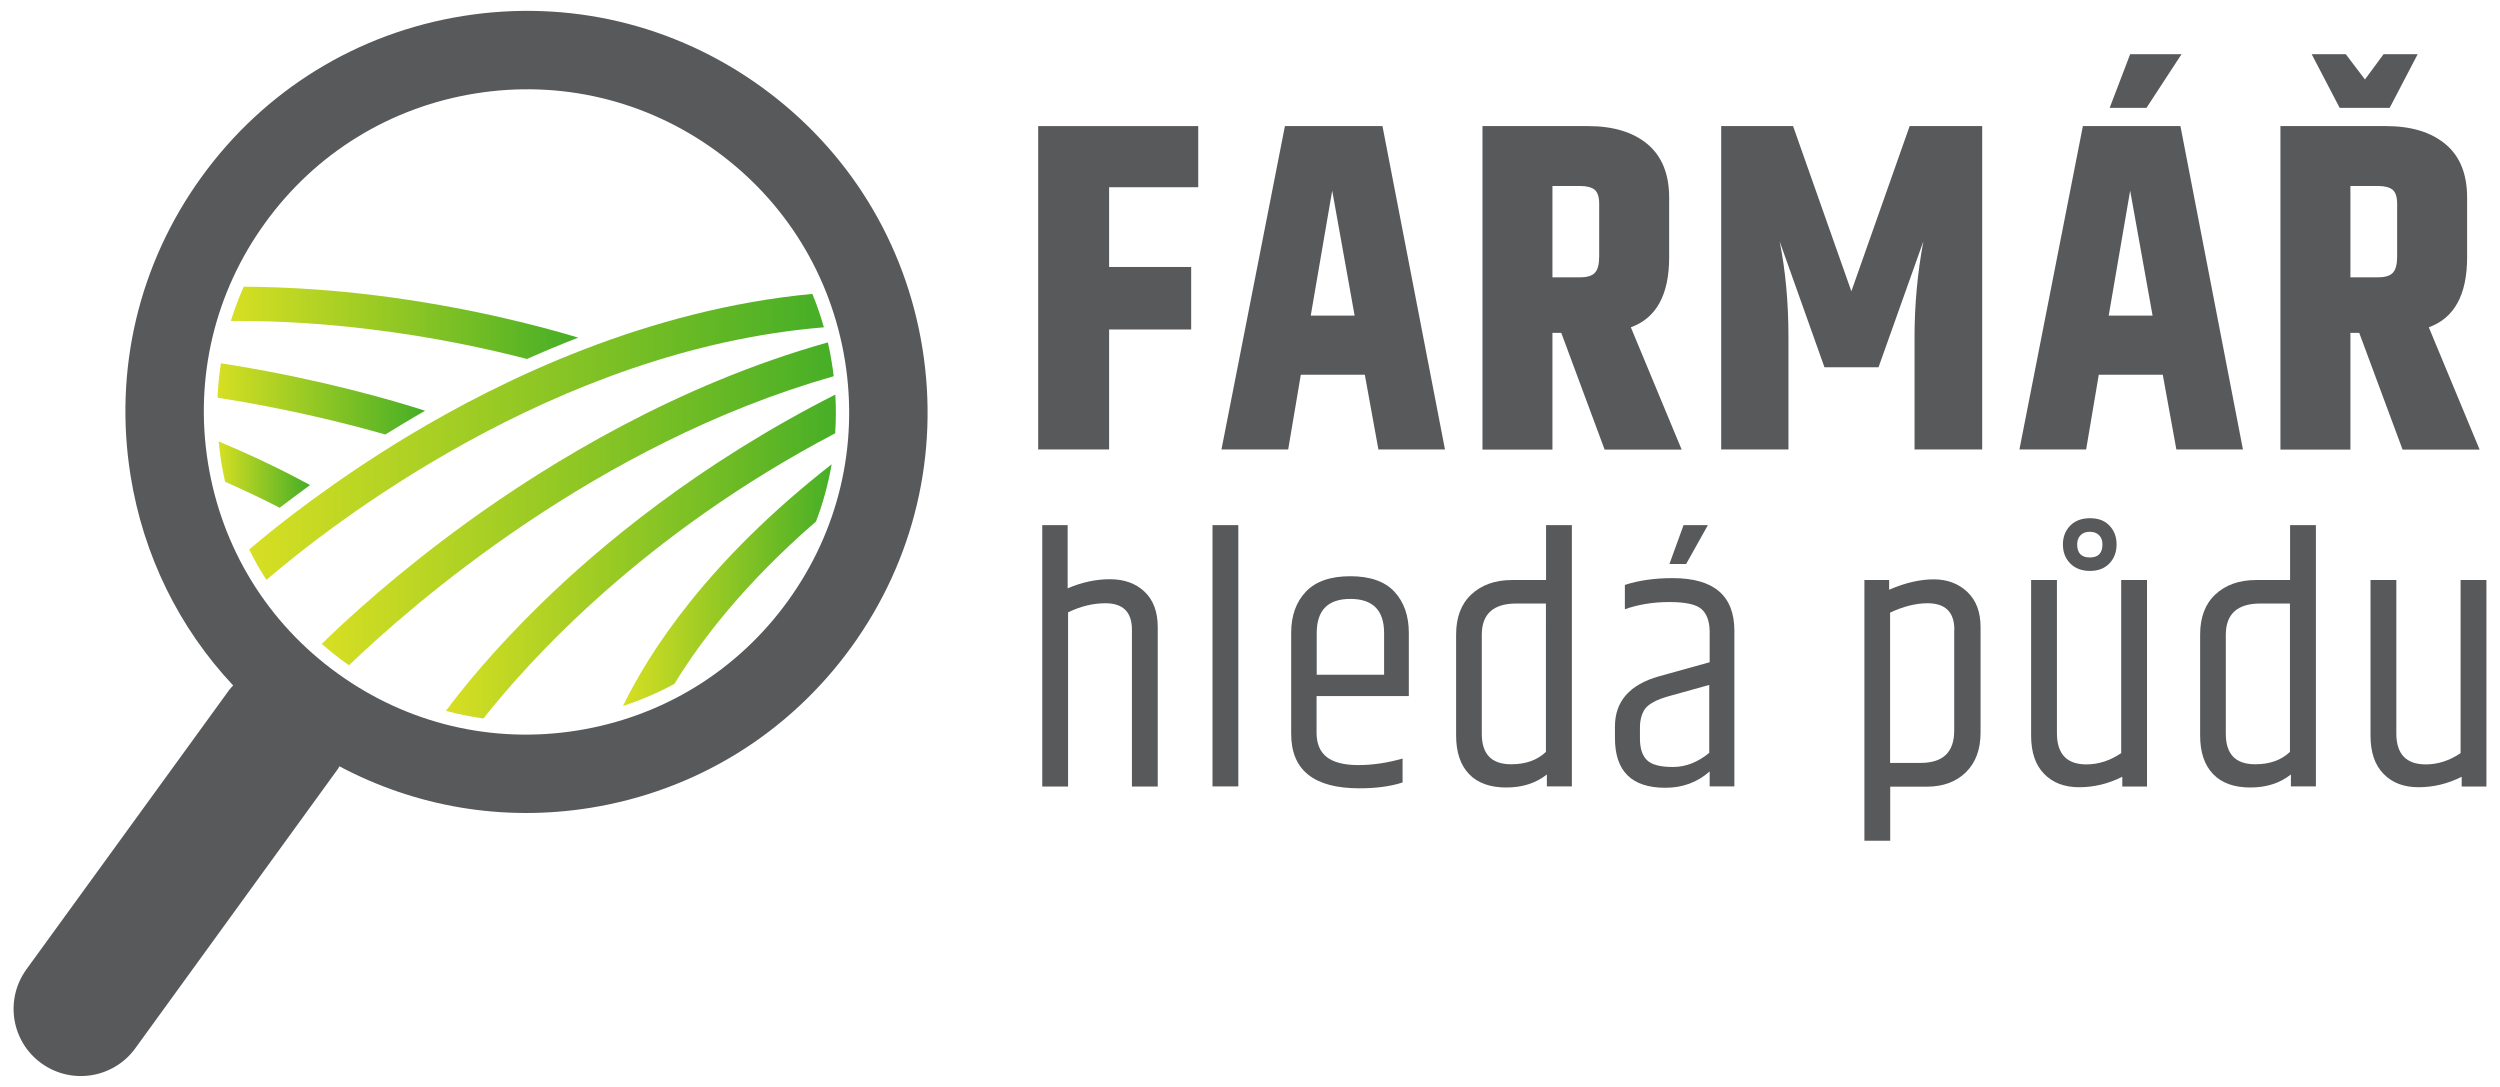<?xml version="1.0" encoding="utf-8"?>
<svg version="1.1" id="logo" xmlns="http://www.w3.org/2000/svg" xmlns:xlink="http://www.w3.org/1999/xlink" viewBox="0 0 184 80" width="184" height="80">
<g>
	<g>
		<path fill="#58595B" d="M76.41,9.28h11.78v4.5h-6.56v5.87h6.04v4.6h-6.04v8.83h-5.22V9.28z"/>
		<path fill="#58595B" d="M101.45,33.08l-1-5.5h-4.71l-0.93,5.5h-4.91l4.67-23.8h7.18l4.6,23.8H101.45z M96.47,23.23h3.23l-1.65-9.2
			L96.47,23.23z"/>
		<path fill="#58595B" d="M114.26,24.5v8.59h-5.15V9.28h7.76c1.88,0,3.34,0.45,4.4,1.34c1.05,0.89,1.58,2.2,1.58,3.92v4.4
			c0,2.75-0.94,4.47-2.82,5.15l3.74,9h-5.67l-3.19-8.59H114.26z M114.26,13.68v6.73h2.03c0.53,0,0.89-0.11,1.1-0.34
			c0.21-0.23,0.31-0.63,0.31-1.2v-3.88c0-0.5-0.12-0.85-0.34-1.03c-0.23-0.18-0.58-0.27-1.06-0.27H114.26z"/>
		<path fill="#58595B" d="M145.89,9.28v23.8h-4.98v-8.28c0-2.38,0.22-4.73,0.65-7.04l-3.3,9.27h-3.98l-3.3-9.27
			c0.43,2.13,0.65,4.48,0.65,7.04v8.28h-4.95V9.28h5.29l4.29,12.16l4.29-12.16H145.89z"/>
		<path fill="#58595B" d="M160.18,33.08l-1-5.5h-4.71l-0.93,5.5h-4.91l4.67-23.8h7.18l4.6,23.8H160.18z M155.2,23.23h3.23l-1.65-9.2
			L155.2,23.23z M160.56,3.99l-2.58,3.95h-2.71l1.51-3.95H160.56z"/>
		<path fill="#58595B" d="M172.99,24.5v8.59h-5.15V9.28h7.76c1.88,0,3.34,0.45,4.4,1.34s1.58,2.2,1.58,3.92v4.4
			c0,2.75-0.94,4.47-2.82,5.15l3.74,9h-5.67l-3.19-8.59H172.99z M172.2,7.94l-2.06-3.95h2.51l1.41,1.86l1.37-1.86h2.51l-2.06,3.95
			H172.2z M172.99,13.68v6.73h2.03c0.53,0,0.89-0.11,1.1-0.34c0.21-0.23,0.31-0.63,0.31-1.2v-3.88c0-0.5-0.12-0.85-0.34-1.03
			c-0.23-0.18-0.58-0.27-1.06-0.27H172.99z"/>
		<path fill="#58595B" d="M76.71,38.65h1.87v4.65c1.03-0.44,2.07-0.67,3.11-0.67s1.89,0.3,2.54,0.91c0.65,0.61,0.98,1.48,0.98,2.62
			v11.73h-1.9V46.35c0-1.3-0.65-1.95-1.95-1.95c-0.91,0-1.83,0.22-2.75,0.67v12.82h-1.9V38.65z"/>
		<path fill="#58595B" d="M89.24,38.65h1.9v19.23h-1.9V38.65z"/>
		<path fill="#58595B" d="M95.03,54.01v-7.43c0-1.26,0.36-2.27,1.08-3.03c0.72-0.76,1.81-1.14,3.27-1.14c1.46,0,2.54,0.38,3.25,1.14
			c0.7,0.76,1.06,1.77,1.06,3.03v4.65H96.9v2.7c0,0.8,0.25,1.4,0.75,1.79c0.5,0.39,1.27,0.59,2.32,0.59c1.05,0,2.14-0.16,3.26-0.48
			v1.76c-0.89,0.29-1.95,0.43-3.18,0.43C96.71,58.02,95.03,56.69,95.03,54.01z M96.9,49.66h4.97v-3.07c0-1.67-0.83-2.51-2.48-2.51
			c-1.66,0-2.48,0.84-2.48,2.51V49.66z"/>
		<path fill="#58595B" d="M113.79,38.65h1.9v19.23h-1.84v-0.88c-0.8,0.64-1.8,0.96-2.99,0.96c-1.19,0-2.11-0.33-2.74-0.99
			c-0.63-0.66-0.95-1.6-0.95-2.83V46.7c0-1.26,0.37-2.25,1.12-2.95c0.75-0.7,1.75-1.06,2.99-1.06h2.51V38.65z M113.79,44.42h-2.19
			c-1.69,0-2.54,0.77-2.54,2.3v7.29c0,1.5,0.72,2.24,2.16,2.24c1.07,0,1.92-0.3,2.56-0.91V44.42z"/>
		<path fill="#58595B" d="M123.11,42.55c3.03,0,4.54,1.29,4.54,3.87v11.46h-1.82v-1.1c-0.91,0.8-1.99,1.2-3.26,1.2
			c-2.48,0-3.71-1.22-3.71-3.66v-0.85c0-1.85,1.08-3.08,3.23-3.69l3.74-1.04v-2.32c-0.02-0.73-0.22-1.26-0.61-1.6
			c-0.39-0.34-1.18-0.51-2.36-0.51c-1.18,0-2.28,0.18-3.27,0.53v-1.79C120.6,42.72,121.77,42.55,123.11,42.55z M120.7,53.56v0.8
			c0,0.71,0.17,1.24,0.51,1.58c0.34,0.34,0.98,0.51,1.92,0.51c0.94,0,1.83-0.35,2.67-1.04v-5l-3.05,0.85
			c-0.8,0.23-1.34,0.52-1.63,0.85C120.85,52.46,120.7,52.94,120.7,53.56z M123.91,38.65h1.79l-1.6,2.86h-1.23L123.91,38.65z"/>
		<path fill="#58595B" d="M139.03,43.41c1.19-0.52,2.29-0.77,3.29-0.77s1.82,0.31,2.47,0.92c0.65,0.61,0.98,1.48,0.98,2.6v7.75
			c0,1.25-0.36,2.22-1.08,2.93c-0.72,0.7-1.68,1.06-2.87,1.06h-2.7v3.98h-1.9V42.69h1.82V43.41z M143.84,46.35
			c0-1.3-0.66-1.95-1.98-1.95c-0.85,0-1.77,0.23-2.75,0.69v11.06h2.24c1.66,0,2.48-0.79,2.48-2.38V46.35z"/>
		<path fill="#58595B" d="M153.56,56.26c0.89,0,1.75-0.28,2.56-0.83V42.69h1.9v15.2h-1.82v-0.72c-1.03,0.52-2.09,0.77-3.17,0.77
			c-1.08,0-1.94-0.32-2.58-0.98c-0.64-0.65-0.96-1.59-0.96-2.82V42.69h1.9v11.3C151.4,55.5,152.12,56.26,153.56,56.26z
			 M152.36,41.46c-0.36-0.37-0.53-0.84-0.53-1.39c0-0.55,0.18-1.01,0.53-1.38c0.36-0.36,0.84-0.55,1.46-0.55s1.1,0.18,1.44,0.55
			c0.35,0.37,0.52,0.82,0.52,1.38c0,0.55-0.17,1.02-0.52,1.39c-0.35,0.37-0.83,0.56-1.44,0.56S152.72,41.83,152.36,41.46z
			 M154.74,40.07c0-0.29-0.08-0.51-0.25-0.68c-0.17-0.17-0.4-0.25-0.68-0.25c-0.29,0-0.51,0.08-0.68,0.25
			c-0.17,0.17-0.25,0.4-0.25,0.68c0,0.64,0.31,0.96,0.93,0.96S154.74,40.71,154.74,40.07z"/>
		<path fill="#58595B" d="M168.55,38.65h1.9v19.23h-1.84v-0.88c-0.8,0.64-1.8,0.96-2.99,0.96c-1.19,0-2.11-0.33-2.74-0.99
			c-0.63-0.66-0.95-1.6-0.95-2.83V46.7c0-1.26,0.37-2.25,1.12-2.95c0.75-0.7,1.75-1.06,2.99-1.06h2.51V38.65z M168.55,44.42h-2.19
			c-1.69,0-2.54,0.77-2.54,2.3v7.29c0,1.5,0.72,2.24,2.16,2.24c1.07,0,1.92-0.3,2.56-0.91V44.42z"/>
		<path fill="#58595B" d="M178.54,56.26c0.89,0,1.75-0.28,2.56-0.83V42.69h1.9v15.2h-1.82v-0.72c-1.03,0.52-2.09,0.77-3.17,0.77
			c-1.08,0-1.94-0.32-2.58-0.98c-0.64-0.65-0.96-1.59-0.96-2.82V42.69h1.9v11.3C176.37,55.5,177.1,56.26,178.54,56.26z"/>
	</g>
	<linearGradient id="SVGID_1_" gradientUnits="userSpaceOnUse" x1="45.846" y1="43.065" x2="61.199" y2="43.065">
		<stop  offset="0" style="stop-color:#D7DF23"/>
		<stop  offset="1" style="stop-color:#46AE26"/>
	</linearGradient>
	<path fill="url(#SVGID_1_)" d="M45.85,51.96c1.32-0.43,2.58-0.97,3.79-1.63c1.95-3.2,5.18-7.41,10.42-11.95
		c0.52-1.37,0.9-2.77,1.15-4.21C52.08,41.3,47.78,47.99,45.85,51.96z"/>
	<linearGradient id="SVGID_2_" gradientUnits="userSpaceOnUse" x1="32.819" y1="40.957" x2="61.52" y2="40.957">
		<stop  offset="0" style="stop-color:#D7DF23"/>
		<stop  offset="1" style="stop-color:#46AE26"/>
	</linearGradient>
	<path fill="url(#SVGID_2_)" d="M61.48,29.04c-10.06,5.1-17.31,11.13-21.77,15.5c-3.38,3.31-5.65,6.11-6.89,7.78
		c0.9,0.24,1.82,0.43,2.76,0.56c3.42-4.33,11.81-13.6,25.89-20.99C61.53,30.94,61.54,29.99,61.48,29.04z"/>
	<linearGradient id="SVGID_3_" gradientUnits="userSpaceOnUse" x1="23.686" y1="37.084" x2="61.363" y2="37.084">
		<stop  offset="0" style="stop-color:#D7DF23"/>
		<stop  offset="1" style="stop-color:#46AE26"/>
	</linearGradient>
	<path fill="url(#SVGID_3_)" d="M60.93,25.2c-11.04,3.1-20.41,8.8-26.6,13.28c-5.07,3.68-8.74,7.04-10.65,8.91
		c0.55,0.48,1.13,0.95,1.73,1.38c0.09,0.07,0.19,0.13,0.28,0.19c4.56-4.38,18.13-16.28,35.67-21.27c-0.04-0.33-0.08-0.66-0.14-0.99
		C61.15,26.2,61.05,25.7,60.93,25.2z"/>
	<linearGradient id="SVGID_4_" gradientUnits="userSpaceOnUse" x1="18.345" y1="32.153" x2="60.647" y2="32.153">
		<stop  offset="0" style="stop-color:#D7DF23"/>
		<stop  offset="1" style="stop-color:#46AE26"/>
	</linearGradient>
	<path fill="url(#SVGID_4_)" d="M18.34,40.44c0.38,0.77,0.8,1.52,1.27,2.24c4.55-3.9,21.14-16.96,41.03-18.59
		c-0.24-0.84-0.52-1.66-0.85-2.46c-12.06,1.14-22.74,6.23-29.77,10.47C24.54,35.41,20.48,38.62,18.34,40.44z"/>
	<path fill="#58595B" d="M3.05,78.26c2.22,1.6,5.31,1.1,6.91-1.11l14.92-20.57c0.04-0.06,0.06-0.12,0.1-0.18
		c5.63,2.99,12.04,4.09,18.45,3.06c7.78-1.25,14.62-5.46,19.24-11.85c4.62-6.39,6.47-14.2,5.22-21.98S62.43,11.02,56.04,6.4
		c-6.39-4.62-14.2-6.47-21.98-5.22S19.45,6.64,14.83,13.03c-4.62,6.39-6.47,14.2-5.22,21.98c0.94,5.87,3.57,11.2,7.55,15.44
		c-0.1,0.11-0.2,0.21-0.29,0.33L1.94,71.35C0.34,73.57,0.83,76.66,3.05,78.26z M42.52,53.76c-6.26,1.01-12.54-0.48-17.68-4.2l0,0
		c-5.14-3.71-8.52-9.21-9.53-15.47c-1.01-6.26,0.48-12.54,4.2-17.68c3.71-5.14,9.21-8.52,15.47-9.53c6.26-1.01,12.54,0.48,17.68,4.2
		c5.14,3.71,8.52,9.21,9.53,15.47c1.01,6.26-0.48,12.54-4.2,17.68C54.28,49.37,48.78,52.75,42.52,53.76z"/>
	<linearGradient id="SVGID_5_" gradientUnits="userSpaceOnUse" x1="16.986" y1="23.759" x2="42.551" y2="23.759">
		<stop  offset="0" style="stop-color:#D7DF23"/>
		<stop  offset="1" style="stop-color:#46AE26"/>
	</linearGradient>
	<path fill="url(#SVGID_5_)" d="M38.79,26.42c1.21-0.54,2.47-1.07,3.77-1.57c-2.72-0.82-8.13-2.27-14.98-3.12
		c-2.85-0.35-6.12-0.61-9.64-0.63c-0.37,0.82-0.68,1.66-0.95,2.52c3.74-0.02,7.22,0.24,10.22,0.61
		C31.87,24.79,35.89,25.67,38.79,26.42z"/>
	<linearGradient id="SVGID_6_" gradientUnits="userSpaceOnUse" x1="16.005" y1="29.36" x2="31.293" y2="29.36">
		<stop  offset="0" style="stop-color:#D7DF23"/>
		<stop  offset="1" style="stop-color:#46AE26"/>
	</linearGradient>
	<path fill="url(#SVGID_6_)" d="M29.52,31.27c0.56-0.34,1.16-0.69,1.77-1.04c-2.53-0.81-7.55-2.26-14.07-3.34
		c-0.31-0.05-0.63-0.1-0.96-0.15c-0.13,0.84-0.22,1.68-0.25,2.53c5.18,0.81,9.48,1.89,12.35,2.71
		C28.74,31.74,29.12,31.51,29.52,31.27z"/>
	<linearGradient id="SVGID_7_" gradientUnits="userSpaceOnUse" x1="16.091" y1="34.937" x2="22.823" y2="34.937">
		<stop  offset="0" style="stop-color:#D7DF23"/>
		<stop  offset="1" style="stop-color:#46AE26"/>
	</linearGradient>
	<path fill="url(#SVGID_7_)" d="M22.82,35.7c-1.45-0.79-3.73-1.96-6.73-3.21c0.05,0.48,0.11,0.96,0.18,1.44
		c0.08,0.52,0.18,1.02,0.3,1.53c1.61,0.71,2.95,1.36,4.01,1.91C21.26,36.86,22,36.3,22.82,35.7z"/>
</g>
</svg>
